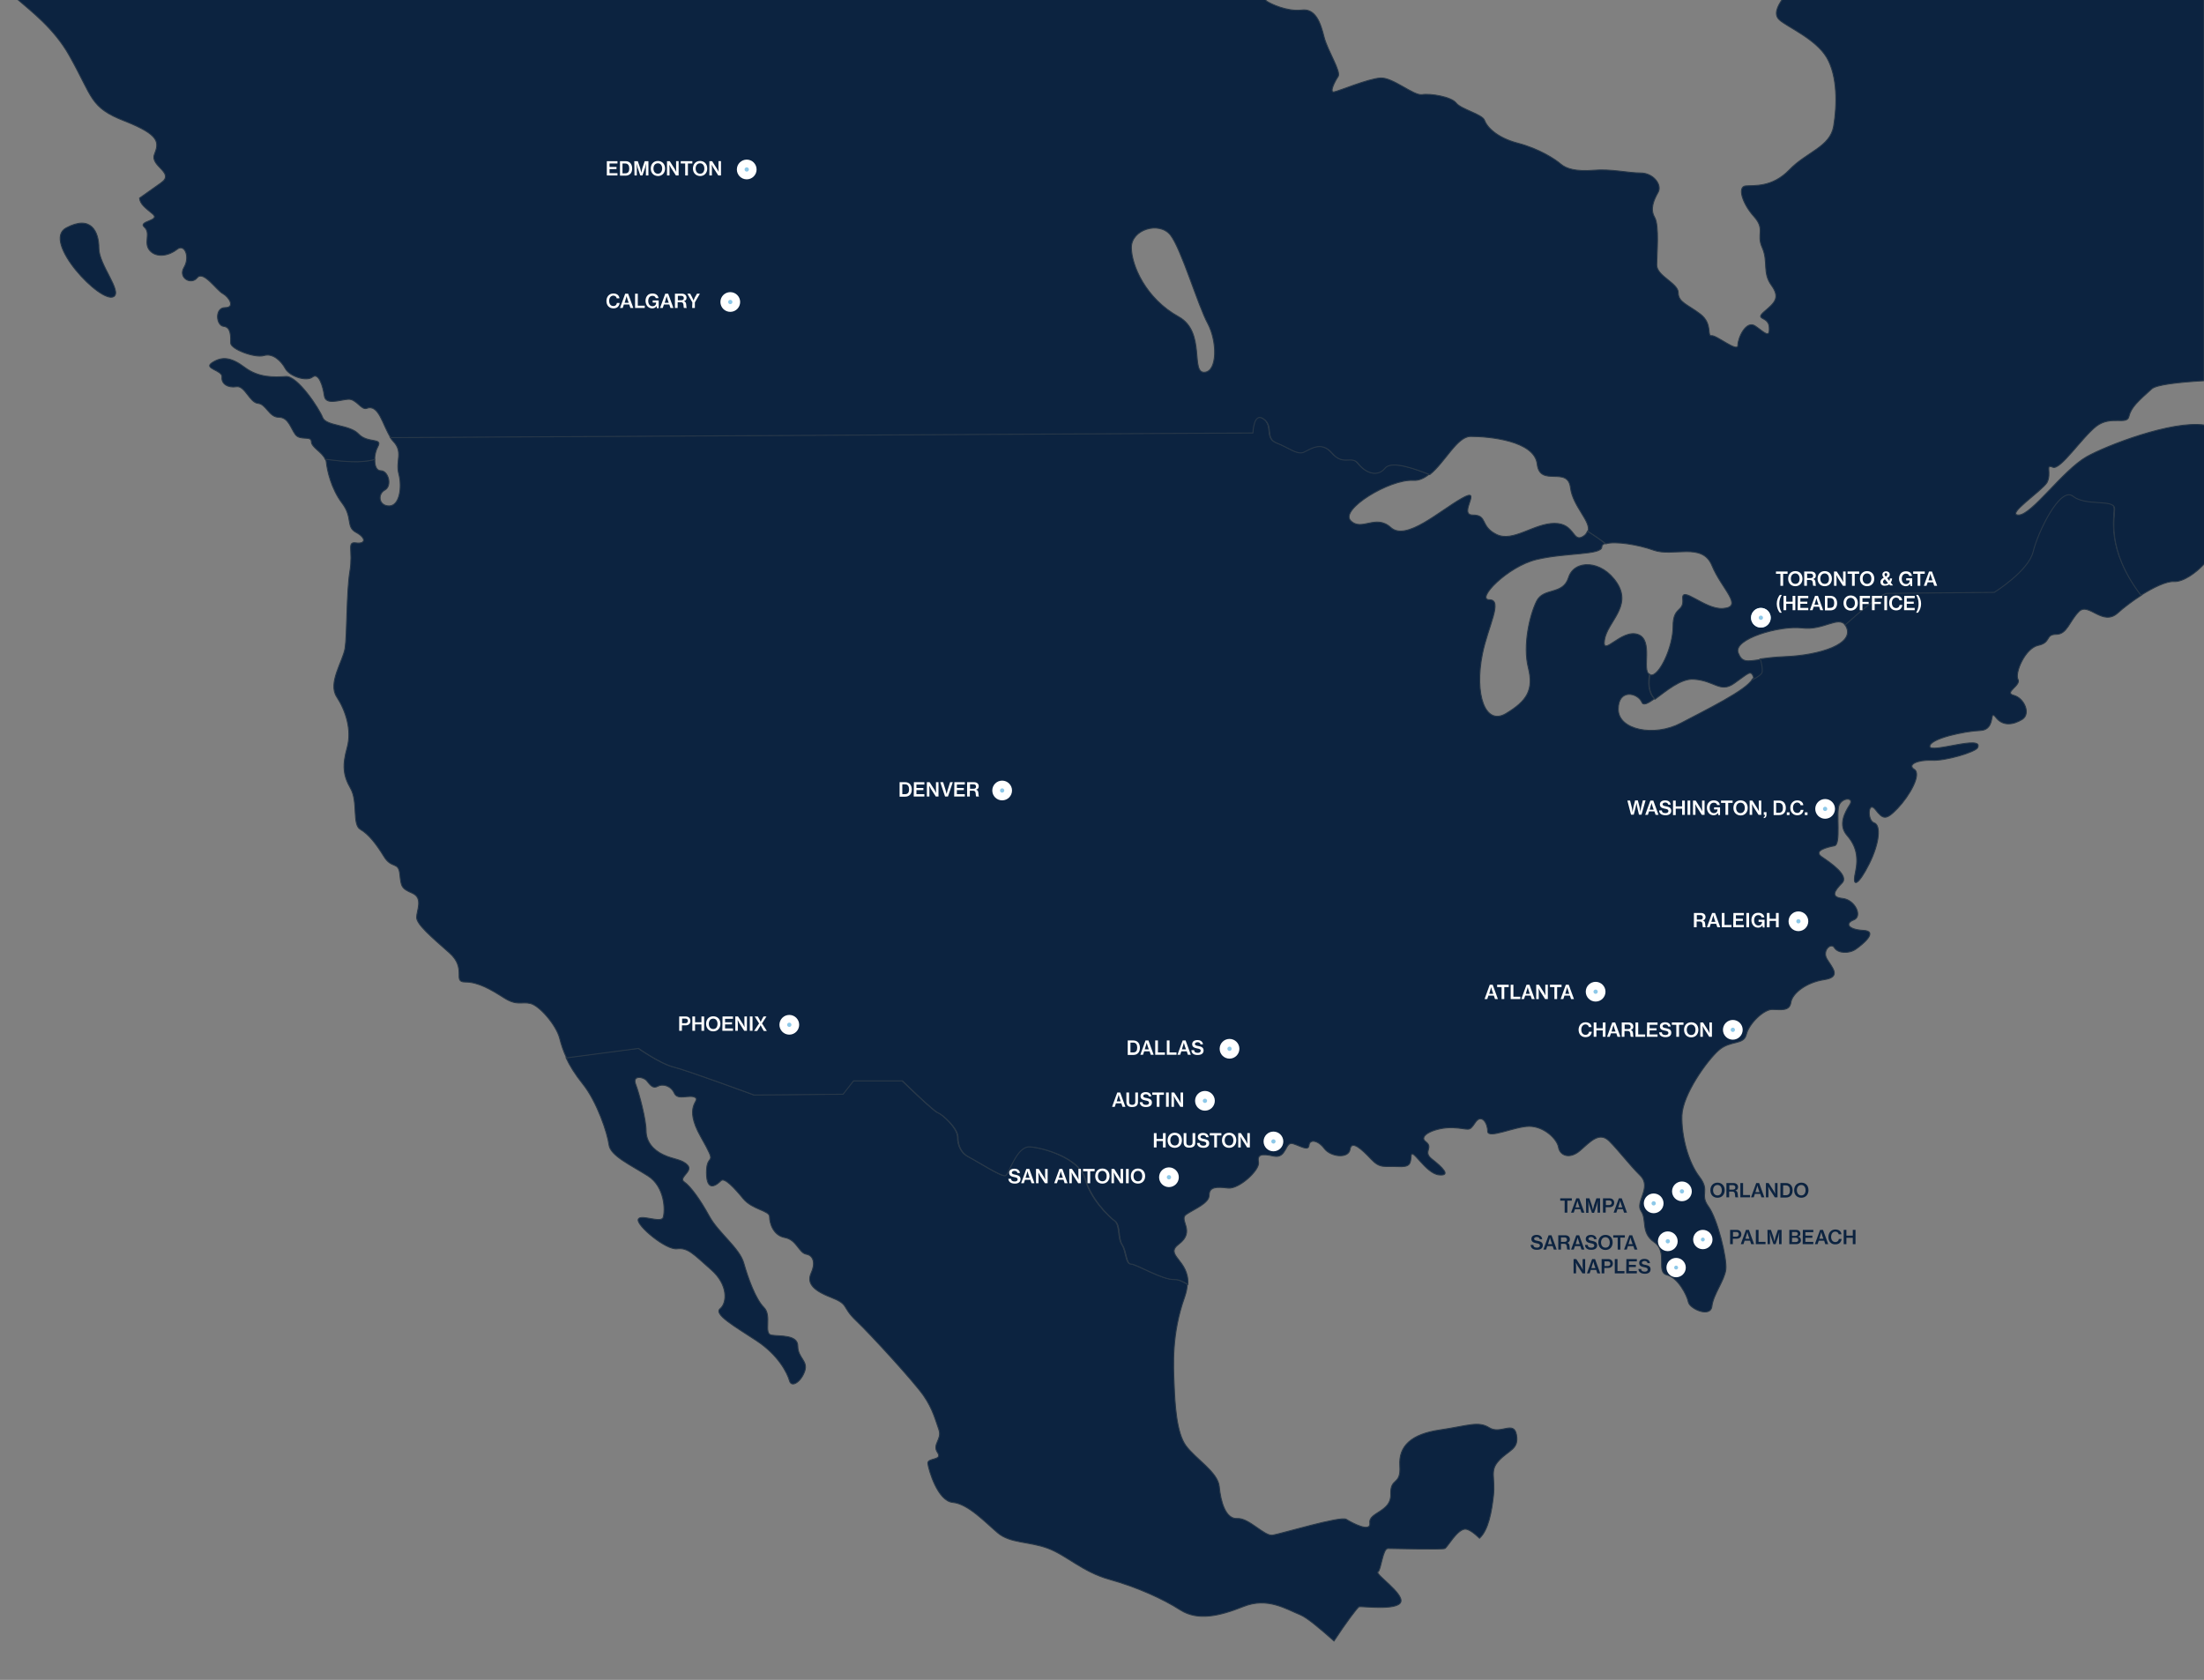 <?xml version="1.0" encoding="utf-8"?>
<!-- Generator: Adobe Illustrator 25.4.1, SVG Export Plug-In . SVG Version: 6.00 Build 0)  -->
<svg version="1.1" id="Layer_1" xmlns="http://www.w3.org/2000/svg" xmlns:xlink="http://www.w3.org/1999/xlink" x="0px" y="0px"
	 viewBox="0 0 1139 868.3" style="enable-background:new 0 0 1139 868.3;" xml:space="preserve">
<rect x="0" y="0" width="1139" height="868.3" fill="#808080" stroke="none"/>
<style type="text/css">
	.st0{fill:#0C2340;stroke:#283849;stroke-width:0.5;stroke-miterlimit:10;}
	.st1{enable-background:new    ;}
	.st2{fill:#FFFFFF;}
	.st3{fill:#8DC8E8;stroke:#FFFFFF;stroke-width:4;stroke-miterlimit:10;}
	.st4{fill:#0C2340;}
	.st5{fill:#8DC8E8;}
</style>
<g id="OBJECTS">
	<path id="Mexico" class="st0" d="M702.4,830.5c1.7-0.3,19.7,2.1,21.5-2.4c1.7-4.5-13.5-14.5-11.8-15.6c1.7-1,2.4-12.1,5.2-12.1
		s28,0.7,29.4,0s6.2-9.7,10.4-10c1.9-0.1,4.9,2.2,7.5,4.7c4.7-4.3,6.3-14,7.2-21.9c1.1-9.7-2.2-12.9,2.9-18.3c5-5.4,10.4-5.7,9-13.3
		c-1.4-7.5-8.2,0-14-3.6c-5.7-3.6-10.8-1.1-25.5,1.1c-14.7,2.1-21.5,8.2-20.8,18.6c0.7,10.4-5,5.7-4.7,14.7
		c0.4,9-11.5,9.3-10.8,14.7s-9.3,0-12.2-1.8s-33.7,7.5-38,8.2s-12.2-9-18.3-8.6s-8.6-9-9.3-16.5s-12.2-14.3-17.2-21.1
		s-5.7-21.9-6.1-31.6c-0.4-9.7-1.4-26.2,5.4-45.2c0.9-2.6,1.3-4.8,1.4-6.7c-2.5-1.5-4.9-2.6-6.7-2.5c-6.1,0.4-19.9-8-22.6-8
		c-2.7,0-2.3-6.5-4.6-10c-2.3-3.4-0.8-10-3.8-12.3c-3.1-2.3-12.3-11.1-15.3-21.8c-3.1-10.7-21.8-16.1-28.7-16.5
		s-10.7,14.2-12.6,14.9c-1.9,0.8-14.9-7.7-18.8-9.6c-3.8-1.9-5.7-5.7-5.7-10.3s-8-11.9-10.3-12.6c-2.3-0.8-18.4-16.5-18.4-16.5
		h-25.3l-5.4,6.9l-46,0.4c0,0-35.2-13-41.7-14.5s-18-9.6-18-9.6l-37.2,4.9c1.9,4.1,4.6,8.5,8.6,13.5c7.5,9.3,12.9,25.8,13.6,31.5
		c0.7,5.7,11.1,10.4,20.1,16.1c9,5.7,9,18.3,7.9,21.5s-12.2-2.1-12.9,1.1c-0.7,3.2,14.3,15.8,20.1,15.1c5.7-0.7,8.6,2.9,17.6,10.8
		c9,7.9,8.2,17.2,4.7,20.1c-3.6,2.9,7.2,9,18.6,16.5c11.5,7.5,16.1,16.9,17.2,20.8c1.1,3.9,6.1,0.4,7.9-5c1.8-5.4-3.6-6.8-3.6-12.9
		c0-6.1-9.3-5-13.6-5.7s0.4-10-3.9-14.3c-4.3-4.3-8.2-15.1-10.4-22.9c-2.2-7.9-13.3-15.8-17.9-24.4c-4.7-8.6-9.7-15.4-12.9-17.6
		c-3.2-2.2,4.7-5.4,1.8-8.6c-2.9-3.2-7.2-2.9-12.5-5.4c-5.4-2.5-9-6.8-9-12.5s-3.6-19.4-5.4-24c-1.8-4.7,3.9-3.9,5.7-1.8
		c1.8,2.2,3.2,4.3,5.7,2.9c2.5-1.4,6.8-0.4,8.6,3.6c1.8,3.9,7.9,0.4,10.8,2.2c2.9,1.8-6.5,3.9,2.9,20.4c9.3,16.5,2.9,7.2,2.9,18.3
		s5.7,6.1,7.5,4.3s6.8,3.6,11.5,9.3s13.6,6.1,13.6,9.3s1.8,9.7,7.9,10.8c6.1,1.1,7.2,7.9,11.1,8.6c3.9,0.7,4.7,5,2.5,9.7
		c-2.1,4.7,0,8.6,10,12.5s5.4,4.7,13.3,12.2c7.9,7.5,30.1,31.9,34.8,38.7s6.1,12.5,7.9,17.6c1.8,5-3.6,7.5-0.7,11.8
		c2.9,4.3-5.4,2.5-5,5.7s5,19.4,12.9,20.1c7.9,0.7,16.9,10.4,23.3,15.8c6.5,5.4,16.1,4.3,25.8,7.9c9.7,3.6,17.9,12.2,31.9,16.1
		c14,3.9,27.6,10,36.6,15.8c9,5.7,20.1,3.2,32.6-1.8s22.2,1.4,29.4,4.3c3.5,1.4,10.5,7.4,17.4,13.5
		C695.5,838.9,701.6,830.7,702.4,830.5z"/>
	<path id="USA" class="st0" d="M1092.5,262.4c-0.5-4.8-14.8-1-21.5-6.2c-6.7-5.3-18.2,18.6-20.6,28.7c-2.4,10-20.1,21-20.1,21
		s-51.1,0.5-55.4,0.5c-3,0-14.7,10.1-21.6,16.3c0.2,0.3,0.4,0.5,0.6,0.9c5.2,9.3-13.6,15.1-31.5,15.8c-5.5,0.2-9.7,0.8-12.9,1.2
		c0.6,2.2,1.1,4.6,0.9,6.4c-0.1,1.1-2.1,2.6-4.8,4c-2.7,5.6-24.7,16.3-37,22.8c-13.6,7.2-32.3,3.6-32.3-7.2c0-10.7,10-8.6,12.2-3.6
		c0.8,1.9,3.2,0.5,6.5-1.8c-3.4-3.3-3.3-8.6-2.6-12.7c-4.1-1.8,2.3-17.8-6-20.6c-8.6-2.9-18.6,12.2-17.2,2.9
		c1.4-9.3,14.3-17.2,6.5-29.4c-7.9-12.2-22.2-12.2-25.1-2.9c-2.9,9.3-12.9,5-16.5,12.2s-7.2,23-4.3,34.4
		c2.9,11.5-0.7,17.2-11.5,23.7s-16.4-9.9-12.2-30.8c2.9-14.3,10.8-28,3.6-28c-7.2,0,9.3-17.2,24.4-20.8c15.1-3.6,33.7-2.2,33.7-6.5
		c0-0.9,0.7-1.5,1.8-1.8c-3.1-2.4-6.5-4.7-9.2-6.4c-0.3,0.9-0.9,1.8-1.9,2.5c-5.9,4.1-4.3-6.5-15.1-6.5c-10.8,0-21.5,10-30.1,5.7
		s-4.3-10-12.2-10c-7.9,0,5.7-15.1-5.7-8.6c-11.5,6.5-28.7,22.2-36.6,15.1c-7.9-7.2-15.1,2.2-20.8-3.6c-5.7-5.7,20.1-21.5,32.3-20.8
		c3,0.2,5.7-1.1,8.3-3.2c-6.4-2.4-19.6-7.5-23.1-3.3c-4.3,5.3-10.5,1.9-13.9-2.4c-3.3-4.3-7.6,1.4-13.4-5.3
		c-5.7-6.7-11.5-1.9-14.8-0.5s-7.6-2.4-13.9-4.8c-6.2-2.4-1.4-8.6-6.7-12.4c-5.3-3.8-5.6,7.2-5.6,7.2L201.6,226
		c0.5,0.8,1,1.5,1.6,2.1c5.4,5.7,1.1,10,2.9,16.9c1.8,6.8,0.4,16.5-5,16.5s-6.1-6.1-2.2-8.2c3.9-2.2,1.8-10-2.1-10
		c-2.3,0-3.2-2.7-3.1-5.9c-7.3,2-15.7,1.1-25.5-0.1c0.2,0.4,0.3,0.8,0.4,1.3c0.4,4.3,2.5,14,8.2,21.5s1.8,12.2,7.2,15.1
		c5.4,2.9,5,6.1,0,5.4s-1.4,3.9-3.2,14.7c-1.8,10.8-1.4,33-2.5,39.8s-9,17.9-4.3,25.1s7.9,17.2,5.4,26.2s-2.2,14.3,1.8,21.2
		c3.9,6.8,0.7,18.6,5,21.1s8.2,7.5,12.2,14c3.9,6.5,7.5,2.5,8.2,9s0.7,7.5,6.5,10c5.7,2.5,2.2,9,2.2,12.5c0,3.6,7.5,10,16.9,18.3
		c9.3,8.2,1.4,15.1,8.2,15.1s13.3,3.9,20.1,8.2c6.8,4.3,9,1.8,13.6,2.9c4.7,1.1,13.3,11.1,15.1,17.9c0.8,3.2,1.9,6.6,3.6,10.2
		l37.2-4.9c0,0,11.5,8,18,9.6c6.5,1.5,41.7,14.5,41.7,14.5l46-0.4l5.4-6.9h25.3c0,0,16.1,15.7,18.4,16.5c2.3,0.8,10.3,8,10.3,12.6
		s1.9,8.4,5.7,10.3c3.8,1.9,16.9,10.3,18.8,9.6c1.9-0.8,5.7-15.3,12.6-14.9c6.9,0.4,25.7,5.7,28.7,16.5
		c3.1,10.7,12.2,19.5,15.3,21.8s1.5,8.8,3.8,12.3s1.9,10,4.6,10c2.7,0,16.5,8.4,22.6,8c1.8-0.1,4.2,1,6.7,2.5
		c0.7-12.8-12.4-15-4.7-20.8c9-6.8-0.4-12.6,3.9-15.4c4.3-2.9,11.8-5.7,11.8-10s3.9-4.3,9.7-3.6c5.7,0.7,16.5-9.3,15.8-13.3
		c-0.7-3.9,1.1-4.7,7.9-3.2c6.8,1.4,5.7-7.9,10-6.4c4.3,1.4,7.9,3.9,8.2,0.7c0.4-3.2,4.7-2.5,7.9,1.8s12.5,5.4,13.3,0.4
		c0.7-5,6.1,0,10.8,5s6.8,3.6,13.6,3.9c6.8,0.4,6.8-1.4,7.2-5.7s7.5,9.3,14.3,10s1.4-4.3-3.6-8.2s1.1-5.7-3.2-9
		c-4.3-3.2,5.4-7.5,14-7.2c8.6,0.4,8.2,2.5,11.5-2.5c3.2-5,6.5,0,6.5,4.3s14-2.5,21.5-2.5s14.3,6.4,15.1,10.8
		c0.7,4.3,5.7,6.4,11.1,1.8c5.4-4.7,10-10,15.1-5c5,5,10,11.8,16.1,17.9c6.1,6.1-2.9,13.6,0.4,18.3c3.2,4.7-0.4,11.1,6.8,16.1
		c7.2,5,0.7,15.4,6.5,16.9c5.7,1.4,10.4,10.4,11.1,14s11.5,8.3,12.2,2.2s6.5-13.3,7.2-19s-4.3-26.2-9-32.6
		c-4.7-6.4,1.1-7.9-4.7-15.4c-5.7-7.5-9.3-20.8-9-31.6c0.4-10.8,12.9-28.3,19-33.7s12.9-2.5,14.3-8.2s9-12.9,13.3-12.9
		s9,1.1,9.7-3.6c0.7-4.7,7.9-10.4,17.2-11.8c9.3-1.4,3.9-6.5,1.4-10.8s2.2-8.6,3.9-5.7c1.8,2.9,7.5,3.2,11.1,0.7s11.8-9.3,3.9-9.7
		c-7.9-0.4-9.7-3.6-5-5.4s0.7-10.4-5.7-11.1c-6.5-0.7-4.3-3.9-0.4-7.9c3.9-3.9-5.7-10.4-10.4-13.6c-4.7-3.2,2.9-5,6.5-5.7
		s0.7-17.2,2.5-21.2c1.8-3.9,7.9-3.9,5.4,0s-6.1,10.4-1.4,15.8s6.1,11.1,4.3,19.4c-1.8,8.2,1.8,6.1,7.2-4.7
		c5.4-10.8,6.1-20.1,2.5-21.2s-3.2-11.8,0.7-6.8c3.9,5,5.4,5.7,11.5-0.7c6.1-6.4,12.5-17.6,8.6-20.1s1.8-5,9-4.7
		c7.2,0.4,22.6-4.3,23.7-6.5c3.5-7-24.7,3.2-24.7-0.7c0-4,17.9-7.9,26.2-8.2c8.2-0.4,4.3-11.5,7.9-6.8s9,3.9,13.6,1.1
		c4.7-2.9,1.1-11.1-4.3-12.5s3.9-5,2.2-8.2c-1.8-3.2,3.6-16.1,10.4-17.6c6.8-1.4,3.6-5.7,9.3-5.7s6.8-6.8,11.8-11.8
		s12.2,7.9,20.1,0.7c3.2-2.9,7.6-6.2,12.1-9.1C1087.8,283.1,1093,266.8,1092.5,262.4z"/>
	<path id="Islands" class="st0" d="M34.2,117.8c-12.9,6.9,18.1,39.6,24.6,35.5c4.4-2.8-7.7-16.5-7.7-25S47.1,110.9,34.2,117.8z
		 M185.3,224.3c-4.7-5-16.9-3.9-18.6-8.6c-1.8-4.6-12.9-21.5-19-21.1s-14,0.7-21.2-4.7s-11.8-5.7-16.8-2.5s5.4,3.9,5,7.5
		s3.2,5.7,7.5,5s6.8,8.2,11.1,8.6c4.3,0.4,5.7,7.2,10.8,7.2c5,0,6.1,5.7,8.6,9c2.5,3.2,8.2,0.4,8.2,3.6c0,2.9,5.7,5.5,7.2,9.1
		c9.8,1.2,18.2,2.1,25.5,0.1c0.1-2.3,0.6-4.7,1.7-6.7C197.9,226.1,190,229.3,185.3,224.3z"/>
	<path id="Canada" class="st0" d="M1060.8,241.5c3.9,1.8,15.1-15.4,22.6-21.2c7.5-5.7,15.8-0.4,16.8-5c1.1-4.7,4.7-7.9,11.8-14.3
		c2.4-2.1,13.2-3.4,27-4.2V-0.8H921.4c-3.1,4.3-4.8,8.4-1.8,11.1c3.9,3.6,18.6,9.7,24.4,19.4c5.7,9.7,5.4,24.7,3.6,35.5
		s-14,13.3-22.9,22.6c-9,9.3-18.3,7.9-22.6,8.3c-4.3,0.4-1.8,9,4.3,15.8c6.1,6.8,1.1,9,4.3,16.1c3.2,7.2,0,12.9,4.7,19.4
		s1.8,9-3.6,13.6c-5.4,4.7,2.2,2.2,2.5,8.2c0.4,6.1-2.5,2.5-7.2-0.7s-9,6.1-9,10s-11.1-5.4-13.6-5s0.7-6.1-5.7-11.1
		c-6.5-5-11.5-6.1-11.5-11.1s-11.1-8.6-11.1-14.3s1.4-20.4-1.1-24.7c-2.5-4.3-0.4-9,1.8-12.9c2.2-3.9-2.5-10-9-10
		s-15.4-2.2-24.4-1.4c-9,0.7-14-0.7-16.9-3.2s-11.1-7.9-22.2-10.8s-16.1-8.6-17.2-11.8s-12.2-5.7-14.7-9c-2.5-3.2-13.3-5-17.6-4.3
		c-4.3,0.7-15.1-9-21.5-8.6c-6.5,0.4-21.5,6.8-24,7.2s0.4-5.4,2.1-7.9c1.8-2.5-5.4-13.3-7.2-20.4c-1.8-7.2-4.3-15.1-11.8-14
		C665,6,656.7,2,654.6,0.6c-0.3-0.2-0.5-0.7-0.7-1.4H8.5C16.2,5.9,28,14.8,35.8,28.7c12.4,22,10.5,26.8,28.7,33.9
		c18.2,7.2,17.7,11,15.3,17.2c-2.4,6.2,11,9.5,3.3,14.8c-2.9,2-7.1,5-11,7.8c0.3,3.2,3.2,5.2,6.8,8.2c4.3,3.6-7.9,3.6-4.3,6.8
		c3.6,3.2-0.7,8.2,2.9,12.2c3.6,3.9,10,2.5,14-0.7c3.9-3.2,6.8,3.9,3.6,9.3c-3.2,5.4,3.6,9.3,6.8,5.4c3.2-4,10,6.5,13.3,8.2
		c3.2,1.8,6.5,7.2,1.1,7.2s-4.7,9.3-0.7,9.7c3.9,0.4,3.6,5.4,3.6,8.6c0,3.2,12.5,7.9,17.2,6.5s9,2.9,11.1,6.8
		c2.2,3.9,10.8,6.8,14,4.3s5.4,4.7,6.1,9.7s7.9,2.1,12.2,1.8c4.3-0.4,6.8,5.7,9.7,4.7c6.3-2.4,8.2,8.7,12.4,15.1l445.6-2.4
		c0,0,0.3-11.1,5.6-7.2c5.3,3.8,0.5,10,6.7,12.4s10.5,6.2,13.9,4.8c3.3-1.4,9.1-6.2,14.8,0.5s10,0.9,13.4,5.3
		c3.3,4.3,9.6,7.6,13.9,2.4c3.5-4.3,16.7,0.9,23.1,3.3c7.9-6.3,14.1-19.7,21.1-19.7c9.3,0,33,2.1,34.4,14.3s15.8,0.7,17.2,12.2
		c1.2,9.7,10.7,17.4,9.1,22.6c2.7,1.7,6.1,4,9.2,6.4c4.6-1.5,16.7,0.4,24.7,3.3c10,3.6,25.1-4.3,30.1,7.9c5,12.2,16.7,21.4,5.7,22.2
		c-9.3,0.7-21.5-12.2-20.8-5s-5,3.6-5,14.3c0,10.8-7.2,25.8-11.5,25.1c-0.2,0-0.3-0.1-0.4-0.2c-0.7,4.1-0.8,9.4,2.6,12.7
		c5.5-4,13.3-10.8,20-10.3c10.8,0.7,13.6,7.2,20.8,2.2c7.2-5,8.6-7.2,10-3.6c0.2,0.5,0,1-0.2,1.6c2.7-1.5,4.7-2.9,4.8-4
		c0.2-1.8-0.3-4.2-0.9-6.4c-7.2,1-9.5,1.6-11.5-3.4c-2.9-7.2,21.5-14.3,33-12.9c10.9,1.4,18.5-6.3,22.3-1.6
		c6.9-6.2,18.7-16.3,21.6-16.3c4.3,0,55.4-0.5,55.4-0.5s17.7-11,20.1-21s13.9-34,20.6-28.7s21,1.4,21.5,6.2
		c0.4,4.4-4.8,20.7,13.6,45c6.5-4.1,13.2-7.3,17-7.1c4.9,0.3,11.6-4.6,15.9-9.3v-71.6c-17-2.5-50.9,10.7-61,16.4
		c-12.5,7.2-28.3,30.1-35.1,30.1c-6.8,0,11.8-12.2,14.7-16.8C1060.4,244.4,1056.8,239.7,1060.8,241.5z M622.7,192.4
		c-7.8,0.9,0.7-20.8-13.6-28.7c-16.9-9.3-24.4-26.5-24.4-35.8s14.3-13.6,20.1-6.5c5.7,7.2,14.3,36.6,19.4,45.9
		C629.1,176.6,629.1,191.7,622.7,192.4z"/>
</g>
<g id="Atlanta">
	<g class="st1">
		<path class="st2" d="M769.9,509h1.5l2.7,7.4h-1.5l-0.6-1.8h-2.8l-0.6,1.8h-1.4L769.9,509z M769.6,513.7h2.1l-0.6-1.7
			c-0.3-0.9-0.5-1.8-0.5-1.8l0,0c0,0-0.2,1.1-0.5,1.8L769.6,513.7z"/>
		<path class="st2" d="M773.7,509h6v1.2h-2.3v6.2H776v-6.2h-2.3L773.7,509L773.7,509z"/>
		<path class="st2" d="M780.7,509h1.4v6.2h3.6v1.2h-5V509z"/>
		<path class="st2" d="M788.9,509h1.5l2.7,7.4h-1.5l-0.6-1.8h-2.8l-0.6,1.8h-1.4L788.9,509z M788.5,513.7h2.1L790,512
			c-0.3-0.9-0.5-1.8-0.5-1.8l0,0c0,0-0.2,1.1-0.5,1.8L788.5,513.7z"/>
		<path class="st2" d="M793.9,509h1.4l2.5,3.9c0.4,0.6,0.9,1.7,0.9,1.7l0,0c0,0-0.1-1.2-0.1-1.9V509h1.3v7.4h-1.4l-2.5-3.9
			c-0.4-0.7-0.9-1.7-0.9-1.7l0,0c0,0,0.1,1.2,0.1,1.9v3.7h-1.3V509z"/>
		<path class="st2" d="M801,509h6v1.2h-2.3v6.2h-1.4v-6.2H801L801,509L801,509z"/>
		<path class="st2" d="M809.2,509h1.5l2.7,7.4h-1.5l-0.6-1.8h-2.8l-0.6,1.8h-1.4L809.2,509z M808.9,513.7h2.1l-0.6-1.7
			c-0.3-0.9-0.5-1.8-0.5-1.8l0,0c0,0-0.2,1.1-0.5,1.8L808.9,513.7z"/>
	</g>
	<circle id="Marker_00000021824806422987939880000016066885399971687839_" class="st3" cx="824.6" cy="512.6" r="3.1"/>
</g>
<g id="Houston">
	<g class="st1">
		<path class="st2" d="M596.3,585.7h1.4v3h3.3v-3h1.4v7.4H601v-3.3h-3.3v3.3h-1.4V585.7z"/>
		<path class="st2" d="M603.4,589.4c0-2.2,1.4-3.9,3.7-3.9c2.2,0,3.7,1.6,3.7,3.9c0,2.2-1.4,3.9-3.7,3.9
			C604.8,593.3,603.4,591.7,603.4,589.4z M609.3,589.4c0-1.5-0.8-2.7-2.2-2.7c-1.5,0-2.3,1.2-2.3,2.7s0.8,2.7,2.3,2.7
			C608.6,592.1,609.3,591,609.3,589.4z"/>
		<path class="st2" d="M611.7,590.6v-4.9h1.4v4.9c0,1,0.5,1.5,1.6,1.5c1,0,1.6-0.5,1.6-1.5v-4.9h1.4v4.9c0,1.8-1.1,2.6-3,2.6
			C612.9,593.3,611.7,592.4,611.7,590.6z"/>
		<path class="st2" d="M618.6,590.8h1.4c0.1,1,0.7,1.4,1.9,1.4c0.8,0,1.5-0.3,1.5-1.1s-0.7-1-1.9-1.2c-1.4-0.3-2.5-0.7-2.5-2.2
			c0-1.4,1.2-2.1,2.7-2.1c1.7,0,2.7,0.8,2.9,2.2h-1.3c-0.1-0.7-0.7-1.1-1.5-1.1s-1.4,0.4-1.4,0.9c0,0.7,0.7,0.9,1.9,1.1
			c1.4,0.3,2.6,0.7,2.6,2.3c0,1.5-1.2,2.3-2.9,2.3C619.8,593.3,618.7,592.3,618.6,590.8z"/>
		<path class="st2" d="M625.2,585.7h6v1.2h-2.3v6.2h-1.4v-6.2h-2.3V585.7z"/>
		<path class="st2" d="M631.5,589.4c0-2.2,1.4-3.9,3.7-3.9c2.2,0,3.7,1.6,3.7,3.9c0,2.2-1.4,3.9-3.7,3.9
			C632.9,593.3,631.5,591.7,631.5,589.4z M637.4,589.4c0-1.5-0.8-2.7-2.2-2.7c-1.5,0-2.3,1.2-2.3,2.7s0.8,2.7,2.3,2.7
			C636.7,592.1,637.4,591,637.4,589.4z"/>
		<path class="st2" d="M639.9,585.7h1.4l2.5,3.9c0.4,0.7,0.9,1.7,0.9,1.7l0,0c0,0-0.1-1.2-0.1-1.9v-3.7h1.3v7.4h-1.4l-2.5-3.9
			c-0.4-0.7-0.9-1.7-0.9-1.7l0,0c0,0,0.1,1.2,0.1,1.9v3.7h-1.3V585.7z"/>
	</g>
	<circle id="Marker_00000083788506225666062310000014520101807903085211_" class="st3" cx="658.1" cy="590" r="3.1"/>
</g>
<g id="Austin">
	<g class="st1">
		<path class="st2" d="M577.4,564.7h1.5l2.7,7.4h-1.5l-0.6-1.8h-2.8l-0.6,1.8h-1.4L577.4,564.7z M577.1,569.3h2.1l-0.6-1.7
			c-0.3-0.9-0.5-1.8-0.5-1.8l0,0c0,0-0.2,1.1-0.5,1.8L577.1,569.3z"/>
		<path class="st2" d="M582.1,569.6v-4.9h1.4v4.9c0,1,0.5,1.5,1.6,1.5c1,0,1.6-0.5,1.6-1.5v-4.9h1.4v4.9c0,1.8-1.1,2.6-3,2.6
			C583.3,572.3,582.1,571.4,582.1,569.6z"/>
		<path class="st2" d="M589,569.7h1.4c0.1,1,0.7,1.4,1.9,1.4c0.8,0,1.5-0.3,1.5-1.1s-0.7-1-1.9-1.2c-1.4-0.3-2.5-0.7-2.5-2.2
			c0-1.4,1.2-2.1,2.7-2.1c1.7,0,2.7,0.8,2.9,2.2h-1.3c-0.1-0.7-0.7-1.1-1.5-1.1s-1.4,0.4-1.4,0.9c0,0.7,0.7,0.9,1.9,1.1
			c1.4,0.3,2.6,0.7,2.6,2.3c0,1.5-1.2,2.3-2.9,2.3C590.2,572.3,589.1,571.3,589,569.7z"/>
		<path class="st2" d="M595.5,564.7h6v1.2h-2.3v6.2h-1.4v-6.2h-2.3V564.7z"/>
		<path class="st2" d="M602.6,564.7h1.4v7.4h-1.4V564.7z"/>
		<path class="st2" d="M605.4,564.7h1.4l2.5,3.9c0.4,0.6,0.9,1.7,0.9,1.7l0,0c0,0-0.1-1.2-0.1-1.9v-3.7h1.3v7.4H610l-2.5-3.9
			c-0.4-0.7-0.9-1.7-0.9-1.7l0,0c0,0,0.1,1.2,0.1,1.9v3.7h-1.3L605.4,564.7L605.4,564.7z"/>
	</g>
	<circle id="Marker_00000171707565187329623710000017850348805563978382_" class="st3" cx="622.7" cy="569" r="3.1"/>
</g>
<g id="Dallas">
	<g class="st1">
		<path class="st2" d="M582.8,537.8h2.9c2.1,0,3.4,1.5,3.4,3.8c0,2.2-1.2,3.7-3.5,3.7h-2.8L582.8,537.8L582.8,537.8z M585.6,544
			c1.5,0,2.1-0.9,2.1-2.5c0-1.5-0.6-2.6-2.1-2.6h-1.4v5.1H585.6z"/>
		<path class="st2" d="M592,537.8h1.5l2.7,7.4h-1.5l-0.6-1.8h-2.8l-0.6,1.8h-1.4L592,537.8z M591.6,542.4h2.1l-0.6-1.7
			c-0.3-0.9-0.5-1.8-0.5-1.8l0,0c0,0-0.2,1.1-0.5,1.8L591.6,542.4z"/>
		<path class="st2" d="M597,537.8h1.4v6.2h3.6v1.2h-5V537.8z"/>
		<path class="st2" d="M603,537.8h1.4v6.2h3.6v1.2h-5V537.8z"/>
		<path class="st2" d="M611.2,537.8h1.5l2.7,7.4h-1.5l-0.6-1.8h-2.8l-0.6,1.8h-1.4L611.2,537.8z M610.8,542.4h2.1l-0.6-1.7
			c-0.3-0.9-0.5-1.8-0.5-1.8l0,0c0,0-0.2,1.1-0.5,1.8L610.8,542.4z"/>
		<path class="st2" d="M615.7,542.8h1.4c0.1,1,0.7,1.4,1.9,1.4c0.8,0,1.5-0.3,1.5-1.1s-0.7-1-1.9-1.2c-1.4-0.3-2.5-0.7-2.5-2.2
			c0-1.4,1.2-2.1,2.7-2.1c1.7,0,2.7,0.8,2.9,2.2h-1.3c-0.1-0.7-0.7-1.1-1.5-1.1s-1.4,0.4-1.4,0.9c0,0.7,0.7,0.9,1.9,1.1
			c1.4,0.3,2.6,0.7,2.6,2.3c0,1.5-1.2,2.3-2.9,2.3C616.9,545.4,615.7,544.4,615.7,542.8z"/>
	</g>
	<circle id="Marker_00000114052980778209043740000017945708908985024698_" class="st3" cx="635.4" cy="542.1" r="3.1"/>
</g>
<g id="Phoenix">
	<g class="st1">
		<path class="st2" d="M351.1,525.4h3.2c0.8,0,1.5,0.2,1.9,0.7c0.4,0.4,0.6,1,0.6,1.6c0,1.4-0.9,2.3-2.5,2.3h-1.9v2.8H351v-7.4
			H351.1z M352.5,528.9h1.7c0.8,0,1.3-0.5,1.3-1.2c0-0.8-0.5-1.2-1.3-1.2h-1.7V528.9z"/>
		<path class="st2" d="M357.8,525.4h1.4v3h3.3v-3h1.4v7.4h-1.4v-3.3h-3.3v3.3h-1.4V525.4z"/>
		<path class="st2" d="M364.9,529.2c0-2.2,1.4-3.9,3.7-3.9s3.7,1.6,3.7,3.9c0,2.2-1.4,3.9-3.7,3.9S364.9,531.4,364.9,529.2z
			 M370.8,529.2c0-1.5-0.8-2.7-2.2-2.7c-1.5,0-2.3,1.2-2.3,2.7s0.8,2.7,2.3,2.7S370.8,530.7,370.8,529.2z"/>
		<path class="st2" d="M373.4,525.4h5.4v1.2h-4.1v1.8h3.6v1.1h-3.6v2.1h4.1v1.2h-5.5L373.4,525.4L373.4,525.4z"/>
		<path class="st2" d="M380,525.4h1.4l2.5,3.9c0.4,0.6,0.9,1.7,0.9,1.7l0,0c0,0-0.1-1.2-0.1-1.9v-3.7h1.3v7.4h-1.4l-2.5-3.9
			c-0.4-0.7-0.9-1.7-0.9-1.7l0,0c0,0,0.1,1.2,0.1,1.9v3.7H380V525.4z"/>
		<path class="st2" d="M387.5,525.4h1.4v7.4h-1.4V525.4z"/>
		<path class="st2" d="M392.3,529l-2.3-3.6h1.6l0.8,1.4c0.3,0.5,0.7,1.4,0.7,1.4l0,0c0,0,0.4-0.8,0.7-1.4l0.8-1.4h1.5l-2.3,3.6
			l2.5,3.9h-1.6l-0.9-1.6c-0.3-0.5-0.7-1.4-0.7-1.4l0,0c0,0-0.4,0.8-0.8,1.4l-1,1.6h-1.6L392.3,529z"/>
	</g>
	<circle id="Marker_00000050627944018570471310000016812114130410160278_" class="st3" cx="407.9" cy="529.7" r="3.1"/>
</g>
<g id="Denver">
	<g class="st1">
		<path class="st2" d="M464.9,404.3h2.9c2.1,0,3.4,1.5,3.4,3.8c0,2.2-1.2,3.7-3.5,3.7h-2.8L464.9,404.3L464.9,404.3z M467.7,410.5
			c1.5,0,2.1-0.9,2.1-2.5c0-1.5-0.6-2.6-2.1-2.6h-1.4v5.1H467.7z"/>
		<path class="st2" d="M472.3,404.3h5.4v1.2h-4.1v1.8h3.6v1.1h-3.6v2.1h4.1v1.2h-5.5L472.3,404.3L472.3,404.3z"/>
		<path class="st2" d="M479,404.3h1.4l2.5,3.9c0.4,0.6,0.9,1.7,0.9,1.7l0,0c0,0-0.1-1.2-0.1-1.9v-3.7h1.3v7.4h-1.4l-2.5-3.9
			c-0.4-0.7-0.9-1.7-0.9-1.7l0,0c0,0,0.1,1.2,0.1,1.9v3.7H479V404.3z"/>
		<path class="st2" d="M485.9,404.3h1.5l1.3,4.2c0.2,0.7,0.5,1.9,0.5,1.9l0,0c0,0,0.3-1.2,0.5-1.9l1.3-4.2h1.4l-2.5,7.4h-1.5
			L485.9,404.3z"/>
		<path class="st2" d="M493.2,404.3h5.4v1.2h-4.1v1.8h3.6v1.1h-3.6v2.1h4.1v1.2h-5.5L493.2,404.3L493.2,404.3z"/>
		<path class="st2" d="M499.9,404.3h3.5c1.4,0,2.4,0.8,2.4,2.1c0,0.9-0.4,1.5-1.4,1.8l0,0c0.8,0.2,1.1,0.7,1.2,1.6
			c0.1,1.1,0.1,1.7,0.3,1.8v0.1h-1.4c-0.2-0.1-0.2-0.7-0.3-1.7c-0.1-0.9-0.5-1.3-1.4-1.3h-1.6v3h-1.4v-7.4H499.9z M501.3,407.7h1.8
			c0.9,0,1.3-0.4,1.3-1.1s-0.4-1.2-1.3-1.2h-1.8V407.7z"/>
	</g>
	<circle id="Marker_00000017476269659585837880000017759219232519406268_" class="st3" cx="517.9" cy="408.6" r="3.1"/>
</g>
<g id="San_Antonio">
	<g class="st1">
		<path class="st2" d="M521.1,609.3h1.4c0.1,1,0.7,1.4,1.9,1.4c0.8,0,1.5-0.3,1.5-1.1s-0.7-1-1.9-1.2c-1.4-0.3-2.5-0.7-2.5-2.2
			c0-1.4,1.2-2.1,2.7-2.1c1.7,0,2.7,0.8,2.9,2.2h-1.3c-0.1-0.7-0.7-1.1-1.5-1.1s-1.4,0.4-1.4,0.9c0,0.7,0.7,0.9,1.9,1.1
			c1.4,0.3,2.6,0.7,2.6,2.3c0,1.5-1.2,2.3-2.9,2.3C522.3,611.8,521.2,610.8,521.1,609.3z"/>
		<path class="st2" d="M530.4,604.2h1.5l2.7,7.4h-1.5l-0.6-1.8h-2.8l-0.6,1.8h-1.4L530.4,604.2z M530,608.8h2.1l-0.6-1.7
			c-0.3-0.9-0.5-1.8-0.5-1.8l0,0c0,0-0.2,1.1-0.5,1.8L530,608.8z"/>
		<path class="st2" d="M535.4,604.2h1.4l2.5,3.9c0.4,0.6,0.9,1.7,0.9,1.7l0,0c0,0-0.1-1.2-0.1-1.9v-3.7h1.3v7.4H540l-2.5-3.9
			c-0.4-0.7-0.9-1.7-0.9-1.7l0,0c0,0,0.1,1.2,0.1,1.9v3.7h-1.3V604.2z"/>
		<path class="st2" d="M547.5,604.2h1.5l2.7,7.4h-1.5l-0.6-1.8h-2.8l-0.6,1.8h-1.4L547.5,604.2z M547.2,608.8h2.1l-0.6-1.7
			c-0.3-0.9-0.5-1.8-0.5-1.8l0,0c0,0-0.2,1.1-0.5,1.8L547.2,608.8z"/>
		<path class="st2" d="M552.6,604.2h1.4l2.5,3.9c0.4,0.6,0.9,1.7,0.9,1.7l0,0c0,0-0.1-1.2-0.1-1.9v-3.7h1.3v7.4h-1.4l-2.5-3.9
			c-0.4-0.7-0.9-1.7-0.9-1.7l0,0c0,0,0.1,1.2,0.1,1.9v3.7h-1.3V604.2z"/>
		<path class="st2" d="M559.7,604.2h6v1.2h-2.3v6.2H562v-6.2h-2.3V604.2z"/>
		<path class="st2" d="M566,607.9c0-2.2,1.4-3.9,3.7-3.9c2.2,0,3.7,1.6,3.7,3.9c0,2.2-1.4,3.9-3.7,3.9
			C567.4,611.8,566,610.2,566,607.9z M571.9,607.9c0-1.5-0.8-2.7-2.2-2.7c-1.5,0-2.3,1.2-2.3,2.7s0.8,2.7,2.3,2.7
			C571.2,610.6,571.9,609.5,571.9,607.9z"/>
		<path class="st2" d="M574.4,604.2h1.4l2.5,3.9c0.4,0.6,0.9,1.7,0.9,1.7l0,0c0,0-0.1-1.2-0.1-1.9v-3.7h1.3v7.4H579l-2.5-3.9
			c-0.4-0.7-0.9-1.7-0.9-1.7l0,0c0,0,0.1,1.2,0.1,1.9v3.7h-1.3V604.2z"/>
		<path class="st2" d="M581.9,604.2h1.4v7.4h-1.4V604.2z"/>
		<path class="st2" d="M584.4,607.9c0-2.2,1.4-3.9,3.7-3.9c2.2,0,3.7,1.6,3.7,3.9c0,2.2-1.4,3.9-3.7,3.9
			C585.8,611.8,584.4,610.2,584.4,607.9z M590.3,607.9c0-1.5-0.8-2.7-2.2-2.7c-1.5,0-2.3,1.2-2.3,2.7s0.8,2.7,2.3,2.7
			C589.5,610.6,590.3,609.5,590.3,607.9z"/>
	</g>
	<circle id="Marker_00000124155845557274007580000001495796222406147238_" class="st3" cx="604.1" cy="608.5" r="3.1"/>
</g>
<g id="Orlando">
	<g class="st1">
		<path class="st4" d="M883.9,615.2c0-2.2,1.4-3.9,3.7-3.9c2.2,0,3.7,1.6,3.7,3.9c0,2.2-1.4,3.9-3.7,3.9
			C885.3,619.1,883.9,617.5,883.9,615.2z M889.8,615.2c0-1.5-0.8-2.7-2.2-2.7c-1.5,0-2.3,1.2-2.3,2.7s0.8,2.7,2.3,2.7
			C889,617.9,889.8,616.8,889.8,615.2z"/>
		<path class="st4" d="M892.3,611.5h3.5c1.4,0,2.4,0.8,2.4,2.1c0,0.9-0.4,1.5-1.4,1.8l0,0c0.8,0.2,1.1,0.7,1.2,1.6
			c0.1,1.1,0.1,1.7,0.3,1.8v0.1h-1.4c-0.2-0.1-0.2-0.7-0.3-1.7c-0.1-0.9-0.5-1.3-1.4-1.3h-1.6v3h-1.4v-7.4H892.3z M893.7,614.9h1.8
			c0.9,0,1.3-0.4,1.3-1.1c0-0.7-0.4-1.2-1.3-1.2h-1.8V614.9z"/>
		<path class="st4" d="M899.4,611.5h1.4v6.2h3.6v1.2h-5V611.5z"/>
		<path class="st4" d="M907.6,611.5h1.5l2.7,7.4h-1.5l-0.6-1.8h-2.8l-0.6,1.8h-1.4L907.6,611.5z M907.2,616.2h2.1l-0.6-1.7
			c-0.3-0.9-0.5-1.8-0.5-1.8l0,0c0,0-0.2,1.1-0.5,1.8L907.2,616.2z"/>
		<path class="st4" d="M912.6,611.5h1.4l2.5,3.9c0.4,0.6,0.9,1.7,0.9,1.7l0,0c0,0-0.1-1.2-0.1-1.9v-3.7h1.3v7.4h-1.4l-2.5-3.9
			c-0.4-0.7-0.9-1.7-0.9-1.7l0,0c0,0,0.1,1.2,0.1,1.9v3.7h-1.3V611.5z"/>
		<path class="st4" d="M920.1,611.5h2.9c2.1,0,3.4,1.5,3.4,3.8c0,2.2-1.2,3.7-3.5,3.7h-2.8V611.5z M922.9,617.8
			c1.5,0,2.1-0.9,2.1-2.5c0-1.5-0.6-2.6-2.1-2.6h-1.4v5.1H922.9z"/>
		<path class="st4" d="M927.2,615.2c0-2.2,1.4-3.9,3.7-3.9s3.7,1.6,3.7,3.9c0,2.2-1.4,3.9-3.7,3.9S927.2,617.5,927.2,615.2z
			 M933.1,615.2c0-1.5-0.8-2.7-2.2-2.7c-1.5,0-2.3,1.2-2.3,2.7s0.8,2.7,2.3,2.7C932.3,617.9,933.1,616.8,933.1,615.2z"/>
	</g>
	<circle id="Marker_00000081612203933875791550000012931380334636163249_" class="st3" cx="869.2" cy="615.8" r="3.1"/>
</g>
<g id="Palm_Beach">
	<g class="st1">
		<path class="st4" d="M894.2,635.7h3.2c0.8,0,1.5,0.2,1.9,0.7c0.4,0.4,0.6,1,0.6,1.6c0,1.4-0.9,2.3-2.5,2.3h-1.9v2.8h-1.4v-7.4
			H894.2z M895.6,639.2h1.7c0.8,0,1.3-0.5,1.3-1.2c0-0.8-0.5-1.2-1.3-1.2h-1.7V639.2z"/>
		<path class="st4" d="M902.3,635.7h1.5l2.7,7.4H905l-0.6-1.8h-2.8l-0.6,1.8h-1.4L902.3,635.7z M902,640.3h2.1l-0.6-1.7
			c-0.3-0.9-0.5-1.8-0.5-1.8l0,0c0,0-0.2,1.1-0.5,1.8L902,640.3z"/>
		<path class="st4" d="M907.4,635.7h1.4v6.2h3.6v1.2h-5V635.7z"/>
		<path class="st4" d="M913.4,635.7h1.8l1.2,3.5c0.3,0.9,0.6,2.5,0.6,2.5l0,0c0,0,0.4-1.6,0.6-2.5l1.2-3.5h1.9v7.4h-1.3v-3.9
			c0-0.8,0.1-2.3,0.1-2.3l0,0c0,0-0.3,1.4-0.5,2.1l-1.4,4.1h-1.1l-1.4-4.1c-0.2-0.7-0.5-2.1-0.5-2.1l0,0c0,0,0.1,1.5,0.1,2.3v3.9
			h-1.2L913.4,635.7L913.4,635.7z"/>
		<path class="st4" d="M924.7,635.7h3.4c0.8,0,1.4,0.2,1.7,0.6c0.4,0.3,0.6,0.8,0.6,1.4c0,0.8-0.4,1.3-1.2,1.5l0,0
			c0.9,0.2,1.5,0.9,1.5,1.8c0,0.7-0.2,1.2-0.7,1.5c-0.4,0.4-1,0.6-1.8,0.6h-3.5V635.7z M927.9,638.8c0.7,0,1.2-0.4,1.2-1
			s-0.4-1-1.1-1h-1.9v2H927.9z M928.1,642c0.4,0,0.7-0.1,0.9-0.3c0.2-0.2,0.3-0.4,0.3-0.8c0-0.8-0.5-1.1-1.3-1.1h-1.9v2.2L928.1,642
			L928.1,642z"/>
		<path class="st4" d="M931.7,635.7h5.4v1.2H933v1.8h3.6v1.1H933v2.1h4.1v1.2h-5.5L931.7,635.7L931.7,635.7z"/>
		<path class="st4" d="M940.6,635.7h1.5l2.7,7.4h-1.5l-0.6-1.8h-2.8l-0.6,1.8h-1.4L940.6,635.7z M940.2,640.3h2.1l-0.6-1.7
			c-0.3-0.9-0.5-1.8-0.5-1.8l0,0c0,0-0.2,1.1-0.5,1.8L940.2,640.3z"/>
		<path class="st4" d="M944.9,639.4c0-2.2,1.4-3.9,3.6-3.9c0.8,0,1.5,0.2,2.1,0.6c0.6,0.5,1,1.1,1,1.9h-1.4
			c-0.1-0.8-0.8-1.4-1.7-1.4c-1.4,0-2.2,1.2-2.2,2.7c0,1.6,0.8,2.7,2.2,2.7c1.1,0,1.7-0.7,1.8-1.6h1.4c0,0.7-0.4,1.5-0.9,2
			s-1.3,0.8-2.3,0.8C946.4,643.3,944.9,641.7,944.9,639.4z"/>
		<path class="st4" d="M952.8,635.7h1.4v3h3.3v-3h1.4v7.4h-1.4v-3.3h-3.3v3.3h-1.4V635.7z"/>
	</g>
	<circle id="Marker_00000060022667028042964170000004248009036008461722_" class="st3" cx="880" cy="640.7" r="3"/>
</g>
<g class="st1">
	<path class="st4" d="M813.2,650.8h1.4l2.5,3.9c0.4,0.6,0.9,1.7,0.9,1.7l0,0c0,0-0.1-1.2-0.1-1.9v-3.7h1.3v7.4h-1.4l-2.5-3.9
		c-0.4-0.7-0.9-1.7-0.9-1.7l0,0c0,0,0.1,1.2,0.1,1.9v3.7h-1.3V650.8z"/>
	<path class="st4" d="M822.8,650.8h1.5l2.7,7.4h-1.5l-0.6-1.8h-2.8l-0.6,1.8h-1.4L822.8,650.8z M822.4,655.5h2.1l-0.6-1.7
		c-0.3-0.9-0.5-1.8-0.5-1.8l0,0c0,0-0.2,1.1-0.5,1.8L822.4,655.5z"/>
	<path class="st4" d="M827.8,650.8h3.2c0.8,0,1.5,0.2,1.9,0.7c0.4,0.4,0.6,1,0.6,1.6c0,1.4-0.9,2.3-2.5,2.3h-1.9v2.8h-1.4v-7.4
		H827.8z M829.2,654.4h1.7c0.8,0,1.3-0.5,1.3-1.2c0-0.8-0.5-1.2-1.3-1.2h-1.7V654.4z"/>
	<path class="st4" d="M834.5,650.8h1.4v6.2h3.6v1.2h-5V650.8z"/>
	<path class="st4" d="M840.5,650.8h5.4v1.2h-4.1v1.8h3.6v1.1h-3.6v2.1h4.1v1.2h-5.5L840.5,650.8L840.5,650.8z"/>
	<path class="st4" d="M846.7,655.9h1.4c0.1,1,0.7,1.4,1.9,1.4c0.8,0,1.5-0.3,1.5-1.1s-0.7-1-1.9-1.2c-1.4-0.3-2.5-0.7-2.5-2.2
		c0-1.4,1.2-2.1,2.7-2.1c1.7,0,2.7,0.8,2.9,2.2h-1.3c-0.1-0.7-0.7-1.1-1.5-1.1s-1.4,0.4-1.4,0.9c0,0.7,0.7,0.9,1.9,1.1
		c1.4,0.3,2.6,0.7,2.6,2.3c0,1.5-1.2,2.3-2.9,2.3C847.9,658.4,846.8,657.4,846.7,655.9z"/>
</g>
<circle id="Marker_00000139975950800991928330000004854657873269731002_" class="st3" cx="866.2" cy="655.2" r="3"/>
<g id="Tampa">
	<g class="st1">
		<path class="st4" d="M806.3,619.4h6v1.2H810v6.2h-1.4v-6.2h-2.3L806.3,619.4L806.3,619.4z"/>
		<path class="st4" d="M814.6,619.4h1.5l2.7,7.4h-1.5l-0.6-1.8h-2.8l-0.6,1.8h-1.4L814.6,619.4z M814.2,624.1h2.1l-0.6-1.7
			c-0.3-0.9-0.5-1.8-0.5-1.8l0,0c0,0-0.2,1.1-0.5,1.8L814.2,624.1z"/>
		<path class="st4" d="M819.6,619.4h1.8l1.2,3.5c0.3,0.9,0.6,2.5,0.6,2.5l0,0c0,0,0.4-1.6,0.6-2.5l1.2-3.5h1.9v7.4h-1.3V623
			c0-0.8,0.1-2.3,0.1-2.3l0,0c0,0-0.3,1.4-0.5,2.1l-1.4,4.1h-1.1l-1.4-4.1c-0.2-0.7-0.5-2.1-0.5-2.1l0,0c0,0,0.1,1.5,0.1,2.3v3.9
			h-1.2L819.6,619.4L819.6,619.4z"/>
		<path class="st4" d="M828.5,619.4h3.2c0.8,0,1.5,0.2,1.9,0.7c0.4,0.4,0.6,1,0.6,1.6c0,1.4-0.9,2.3-2.5,2.3h-1.9v2.8h-1.4v-7.4
			H828.5z M829.9,622.9h1.7c0.8,0,1.3-0.5,1.3-1.2c0-0.8-0.5-1.2-1.3-1.2h-1.7V622.9z"/>
		<path class="st4" d="M836.6,619.4h1.5l2.7,7.4h-1.5l-0.6-1.8h-2.8l-0.6,1.8h-1.4L836.6,619.4z M836.3,624.1h2.1l-0.6-1.7
			c-0.3-0.9-0.5-1.8-0.5-1.8l0,0c0,0-0.2,1.1-0.5,1.8L836.3,624.1z"/>
	</g>
	<circle id="Marker_00000050652978007477389970000011734781783634645405_" class="st3" cx="854.6" cy="622" r="3.1"/>
</g>
<g id="Sarasota">
	<g class="st1">
		<path class="st4" d="M791,643.5h1.4c0.1,1,0.7,1.4,1.9,1.4c0.8,0,1.5-0.3,1.5-1.1s-0.7-1-1.9-1.2c-1.4-0.3-2.5-0.7-2.5-2.2
			c0-1.4,1.2-2.1,2.7-2.1c1.7,0,2.7,0.8,2.9,2.2h-1.3c-0.1-0.7-0.7-1.1-1.5-1.1s-1.4,0.4-1.4,0.9c0,0.7,0.7,0.9,1.9,1.1
			c1.4,0.3,2.6,0.7,2.6,2.3c0,1.5-1.2,2.3-2.9,2.3C792.3,646.1,791.1,645.1,791,643.5z"/>
		<path class="st4" d="M800.3,638.5h1.5l2.7,7.4H803l-0.6-1.8h-2.8l-0.6,1.8h-1.4L800.3,638.5z M800,643.1h2.1l-0.6-1.7
			c-0.3-0.9-0.5-1.8-0.5-1.8l0,0c0,0-0.2,1.1-0.5,1.8L800,643.1z"/>
		<path class="st4" d="M805.4,638.5h3.5c1.4,0,2.4,0.8,2.4,2.1c0,0.9-0.4,1.5-1.4,1.8l0,0c0.8,0.2,1.1,0.7,1.2,1.6
			c0.1,1.1,0.1,1.7,0.3,1.8v0.1H810c-0.2-0.1-0.2-0.7-0.3-1.7c-0.1-0.9-0.5-1.3-1.4-1.3h-1.6v3h-1.4v-7.4H805.4z M806.7,641.9h1.8
			c0.9,0,1.3-0.4,1.3-1.1c0-0.7-0.4-1.2-1.3-1.2h-1.8V641.9z"/>
		<path class="st4" d="M814.6,638.5h1.5l2.7,7.4h-1.5l-0.6-1.8h-2.8l-0.6,1.8h-1.4L814.6,638.5z M814.3,643.1h2.1l-0.6-1.7
			c-0.3-0.9-0.5-1.8-0.5-1.8l0,0c0,0-0.2,1.1-0.5,1.8L814.3,643.1z"/>
		<path class="st4" d="M819.1,643.5h1.4c0.1,1,0.7,1.4,1.9,1.4c0.8,0,1.5-0.3,1.5-1.1s-0.7-1-1.9-1.2c-1.4-0.3-2.5-0.7-2.5-2.2
			c0-1.4,1.2-2.1,2.7-2.1c1.7,0,2.7,0.8,2.9,2.2h-1.3c-0.1-0.7-0.7-1.1-1.5-1.1s-1.4,0.4-1.4,0.9c0,0.7,0.7,0.9,1.9,1.1
			c1.4,0.3,2.6,0.7,2.6,2.3c0,1.5-1.2,2.3-2.9,2.3C820.3,646.1,819.2,645.1,819.1,643.5z"/>
		<path class="st4" d="M826,642.2c0-2.2,1.4-3.9,3.7-3.9s3.7,1.6,3.7,3.9c0,2.2-1.4,3.9-3.7,3.9S826,644.4,826,642.2z M831.9,642.2
			c0-1.5-0.8-2.7-2.2-2.7c-1.5,0-2.3,1.2-2.3,2.7s0.8,2.7,2.3,2.7C831.2,644.9,831.9,643.8,831.9,642.2z"/>
		<path class="st4" d="M833.7,638.5h6v1.2h-2.3v6.2H836v-6.2h-2.3L833.7,638.5L833.7,638.5z"/>
		<path class="st4" d="M842,638.5h1.5l2.7,7.4h-1.5l-0.6-1.8h-2.8l-0.6,1.8h-1.4L842,638.5z M841.6,643.1h2.1l-0.6-1.7
			c-0.3-0.9-0.5-1.8-0.5-1.8l0,0c0,0-0.2,1.1-0.5,1.8L841.6,643.1z"/>
	</g>
	<circle id="Marker_00000153675419187177967430000010425714890561301135_" class="st3" cx="861.9" cy="641.6" r="3.1"/>
</g>
<g id="Raleigh">
	<g class="st1">
		<path class="st2" d="M875.5,471.9h3.5c1.4,0,2.4,0.8,2.4,2.1c0,0.9-0.4,1.5-1.4,1.8l0,0c0.8,0.2,1.1,0.7,1.2,1.6
			c0.1,1.1,0.1,1.7,0.3,1.8v0.1h-1.4c-0.2-0.1-0.2-0.7-0.3-1.7c-0.1-0.9-0.5-1.3-1.4-1.3h-1.6v3h-1.4v-7.4H875.5z M876.9,475.3h1.8
			c0.9,0,1.3-0.4,1.3-1.1s-0.4-1.2-1.3-1.2h-1.8V475.3z"/>
		<path class="st2" d="M884.8,471.9h1.5l2.7,7.4h-1.5l-0.6-1.8h-2.8l-0.6,1.8h-1.4L884.8,471.9z M884.4,476.5h2.1l-0.6-1.7
			c-0.3-0.9-0.5-1.8-0.5-1.8l0,0c0,0-0.2,1.1-0.5,1.8L884.4,476.5z"/>
		<path class="st2" d="M889.8,471.9h1.4v6.2h3.6v1.2h-5V471.9z"/>
		<path class="st2" d="M895.8,471.9h5.4v1.2h-4.1v1.8h3.6v1.1h-3.6v2.1h4.1v1.2h-5.5L895.8,471.9L895.8,471.9z"/>
		<path class="st2" d="M902.5,471.9h1.4v7.4h-1.4V471.9z"/>
		<path class="st2" d="M910.8,478.3L910.8,478.3c-0.5,0.8-1.3,1.2-2.2,1.2c-1,0-1.9-0.4-2.5-1.1s-1-1.7-1-2.8c0-1.2,0.4-2.2,1.1-2.9
			c0.6-0.6,1.4-0.9,2.5-0.9c1.8,0,2.9,1,3.1,2.4h-1.4c-0.2-0.7-0.7-1.2-1.7-1.2c-1.5,0-2.2,1.2-2.2,2.7c0,1.6,0.9,2.7,2.2,2.7
			c1.2,0,1.9-0.8,1.9-1.8v-0.1h-1.8v-1.1h3.1v4H911L910.8,478.3z"/>
		<path class="st2" d="M913.1,471.9h1.4v3h3.3v-3h1.4v7.4h-1.4V476h-3.3v3.3h-1.4V471.9z"/>
	</g>
	<g>
		<circle id="Marker_00000153684537396535862020000018047646638861797544_" class="st3" cx="929.4" cy="476.2" r="3.1"/>
	</g>
</g>
<g id="Washington">
	<g class="st1">
		<path class="st2" d="M841,413.8h1.4l0.9,3.6c0.2,0.9,0.4,2.4,0.4,2.4l0,0c0,0,0.2-1.6,0.4-2.5l0.9-3.6h1.4l0.9,3.5
			c0.2,0.9,0.4,2.5,0.4,2.5l0,0c0,0,0.2-1.5,0.4-2.4l0.9-3.6h1.4l-2.1,7.4H847l-0.9-3.9c-0.2-0.8-0.4-2.2-0.4-2.2l0,0
			c0,0-0.2,1.4-0.4,2.2l-1,3.9h-1.4L841,413.8z"/>
		<path class="st2" d="M852.9,413.8h1.5l2.7,7.4h-1.5l-0.6-1.8h-2.8l-0.6,1.8h-1.4L852.9,413.8z M852.5,418.5h2.1l-0.6-1.7
			c-0.3-0.9-0.5-1.8-0.5-1.8l0,0c0,0-0.2,1.1-0.5,1.8L852.5,418.5z"/>
		<path class="st2" d="M857.4,418.9h1.4c0.1,1,0.7,1.4,1.9,1.4c0.8,0,1.5-0.3,1.5-1.1c0-0.8-0.7-1-1.9-1.2c-1.4-0.3-2.5-0.7-2.5-2.2
			c0-1.4,1.2-2.1,2.7-2.1c1.7,0,2.7,0.8,2.9,2.2h-1.3c-0.1-0.7-0.7-1.1-1.5-1.1s-1.4,0.4-1.4,0.9c0,0.7,0.7,0.9,1.9,1.1
			c1.4,0.3,2.6,0.7,2.6,2.3c0,1.5-1.2,2.3-2.9,2.3C858.6,421.4,857.4,420.4,857.4,418.9z"/>
		<path class="st2" d="M864.6,413.8h1.4v3h3.3v-3h1.4v7.4h-1.4V418H866v3.3h-1.4V413.8z"/>
		<path class="st2" d="M872.1,413.8h1.4v7.4h-1.4V413.8z"/>
		<path class="st2" d="M874.9,413.8h1.4l2.5,3.9c0.4,0.6,0.9,1.7,0.9,1.7l0,0c0,0-0.1-1.2-0.1-1.9v-3.7h1.3v7.4h-1.4l-2.5-3.9
			c-0.4-0.7-0.9-1.7-0.9-1.7l0,0c0,0,0.1,1.2,0.1,1.9v3.7h-1.3V413.8z"/>
		<path class="st2" d="M887.8,420.2L887.8,420.2c-0.5,0.8-1.3,1.2-2.2,1.2c-1,0-1.9-0.4-2.5-1.1s-1-1.7-1-2.8c0-1.2,0.4-2.2,1.1-2.9
			c0.6-0.6,1.4-0.9,2.5-0.9c1.8,0,2.9,1,3.1,2.4h-1.4c-0.2-0.7-0.7-1.2-1.7-1.2c-1.5,0-2.2,1.2-2.2,2.7c0,1.6,0.9,2.7,2.2,2.7
			c1.2,0,1.9-0.8,1.9-1.8v-0.1h-1.8v-1.1h3.1v4H888L887.8,420.2z"/>
		<path class="st2" d="M889.4,413.8h6v1.2h-2.3v6.2h-1.4V415h-2.3L889.4,413.8L889.4,413.8z"/>
		<path class="st2" d="M895.8,417.6c0-2.2,1.4-3.9,3.7-3.9c2.2,0,3.7,1.6,3.7,3.9c0,2.2-1.4,3.9-3.7,3.9
			C897.2,421.4,895.8,419.8,895.8,417.6z M901.7,417.6c0-1.5-0.8-2.7-2.2-2.7c-1.5,0-2.3,1.2-2.3,2.7s0.8,2.7,2.3,2.7
			C900.9,420.2,901.7,419.1,901.7,417.6z"/>
		<path class="st2" d="M904.2,413.8h1.4l2.5,3.9c0.4,0.6,0.9,1.7,0.9,1.7l0,0c0,0-0.1-1.2-0.1-1.9v-3.7h1.3v7.4h-1.4l-2.5-3.9
			c-0.4-0.7-0.9-1.7-0.9-1.7l0,0c0,0,0.1,1.2,0.1,1.9v3.7h-1.3V413.8z"/>
		<path class="st2" d="M911.5,422.3c0.4-0.1,0.6-0.4,0.6-1v-0.1h-0.6v-1.4h1.4v1.4c0,1.1-0.6,1.6-1.4,1.7V422.3z"/>
		<path class="st2" d="M916.6,413.8h2.9c2.1,0,3.4,1.5,3.4,3.8c0,2.2-1.2,3.7-3.5,3.7h-2.8V413.8z M919.3,420.1
			c1.5,0,2.1-0.9,2.1-2.5c0-1.5-0.6-2.6-2.1-2.6h-1.4v5.1H919.3z"/>
		<path class="st2" d="M923.4,419.9h1.4v1.4h-1.4V419.9z"/>
		<path class="st2" d="M925.2,417.6c0-2.2,1.4-3.9,3.6-3.9c0.8,0,1.5,0.2,2.1,0.6c0.6,0.5,1,1.1,1,1.9h-1.4
			c-0.1-0.8-0.8-1.4-1.7-1.4c-1.4,0-2.2,1.2-2.2,2.7c0,1.6,0.8,2.7,2.2,2.7c1.1,0,1.7-0.7,1.8-1.6h1.4c0,0.7-0.4,1.5-0.9,2
			s-1.3,0.8-2.3,0.8C926.7,421.4,925.2,419.8,925.2,417.6z"/>
		<path class="st2" d="M932.7,419.9h1.4v1.4h-1.4V419.9z"/>
	</g>
	<circle id="Marker_00000152226366004156578420000006026172637476609980_" class="st3" cx="943.2" cy="418.1" r="3.1"/>
</g>
<g id="Charleston">
	<g class="st1">
		<path class="st2" d="M815.8,532.3c0-2.2,1.4-3.9,3.6-3.9c0.8,0,1.5,0.2,2.1,0.6c0.6,0.5,1,1.1,1,1.9h-1.4
			c-0.1-0.8-0.8-1.4-1.7-1.4c-1.4,0-2.2,1.2-2.2,2.7c0,1.6,0.8,2.7,2.2,2.7c1.1,0,1.7-0.7,1.8-1.6h1.4c0,0.7-0.4,1.5-0.9,2
			s-1.3,0.8-2.3,0.8C817.2,536.1,815.8,534.5,815.8,532.3z"/>
		<path class="st2" d="M823.6,528.5h1.4v3h3.3v-3h1.4v7.4h-1.4v-3.3H825v3.3h-1.4V528.5z"/>
		<path class="st2" d="M833.2,528.5h1.5l2.7,7.4h-1.5l-0.6-1.8h-2.8l-0.6,1.8h-1.4L833.2,528.5z M832.8,533.2h2.1l-0.6-1.7
			c-0.3-0.9-0.5-1.8-0.5-1.8l0,0c0,0-0.2,1.1-0.5,1.8L832.8,533.2z"/>
		<path class="st2" d="M838.2,528.5h3.5c1.4,0,2.4,0.8,2.4,2.1c0,0.9-0.4,1.5-1.4,1.8l0,0c0.8,0.2,1.1,0.7,1.2,1.6
			c0.1,1.1,0.1,1.7,0.3,1.8v0.1h-1.4c-0.2-0.1-0.2-0.7-0.3-1.7c-0.1-0.9-0.5-1.3-1.4-1.3h-1.6v3h-1.4v-7.4H838.2z M839.6,531.9h1.8
			c0.9,0,1.3-0.4,1.3-1.1c0-0.7-0.4-1.2-1.3-1.2h-1.8V531.9z"/>
		<path class="st2" d="M845.2,528.5h1.4v6.2h3.6v1.2h-5V528.5z"/>
		<path class="st2" d="M851.2,528.5h5.4v1.2h-4.1v1.8h3.6v1.1h-3.6v2.1h4.1v1.2h-5.5L851.2,528.5L851.2,528.5z"/>
		<path class="st2" d="M857.4,533.6h1.4c0.1,1,0.7,1.4,1.9,1.4c0.8,0,1.5-0.3,1.5-1.1s-0.7-1-1.9-1.2c-1.4-0.3-2.5-0.7-2.5-2.2
			c0-1.4,1.2-2.1,2.7-2.1c1.7,0,2.7,0.8,2.9,2.2h-1.3c-0.1-0.7-0.7-1.1-1.5-1.1s-1.4,0.4-1.4,0.9c0,0.7,0.7,0.9,1.9,1.1
			c1.4,0.3,2.6,0.7,2.6,2.3c0,1.5-1.2,2.3-2.9,2.3C858.6,536.1,857.5,535.1,857.4,533.6z"/>
		<path class="st2" d="M864,528.5h6v1.2h-2.3v6.2h-1.4v-6.2H864L864,528.5L864,528.5z"/>
		<path class="st2" d="M870.3,532.3c0-2.2,1.4-3.9,3.7-3.9s3.7,1.6,3.7,3.9c0,2.2-1.4,3.9-3.7,3.9S870.3,534.5,870.3,532.3z
			 M876.2,532.3c0-1.5-0.8-2.7-2.2-2.7c-1.5,0-2.3,1.2-2.3,2.7s0.8,2.7,2.3,2.7S876.2,533.8,876.2,532.3z"/>
		<path class="st2" d="M878.7,528.5h1.4l2.5,3.9c0.4,0.6,0.9,1.7,0.9,1.7l0,0c0,0-0.1-1.2-0.1-1.9v-3.7h1.3v7.4h-1.4l-2.5-3.9
			c-0.4-0.7-0.9-1.7-0.9-1.7l0,0c0,0,0.1,1.2,0.1,1.9v3.7h-1.3V528.5z"/>
	</g>
	<circle id="Marker_00000064330029103846372190000007974894733179731080_" class="st3" cx="895.5" cy="532.3" r="3.1"/>
</g>
<g id="Calgary">
	<g class="st1">
		<path class="st2" d="M313.4,155.6c0-2.2,1.4-3.9,3.6-3.9c0.8,0,1.5,0.2,2.1,0.6c0.6,0.5,1,1.1,1,1.9h-1.4
			c-0.1-0.8-0.8-1.4-1.7-1.4c-1.4,0-2.2,1.2-2.2,2.7c0,1.6,0.8,2.7,2.2,2.7c1.1,0,1.7-0.7,1.8-1.6h1.4c0,0.7-0.4,1.5-0.9,2
			s-1.3,0.8-2.3,0.8C314.8,159.4,313.4,157.8,313.4,155.6z"/>
		<path class="st2" d="M323.1,151.8h1.5l2.7,7.4h-1.5l-0.6-1.8h-2.8l-0.6,1.8h-1.4L323.1,151.8z M322.8,156.5h2.1l-0.6-1.7
			c-0.3-0.9-0.5-1.8-0.5-1.8l0,0c0,0-0.2,1.1-0.5,1.8L322.8,156.5z"/>
		<path class="st2" d="M328.2,151.8h1.4v6.2h3.6v1.2h-5V151.8z"/>
		<path class="st2" d="M339.3,158.2L339.3,158.2c-0.5,0.8-1.3,1.2-2.2,1.2c-1,0-1.9-0.4-2.5-1.1c-0.6-0.7-1-1.7-1-2.8
			c0-1.2,0.4-2.2,1.1-2.9c0.6-0.6,1.4-0.9,2.5-0.9c1.8,0,2.9,1,3.1,2.4h-1.4c-0.2-0.7-0.7-1.2-1.7-1.2c-1.5,0-2.2,1.2-2.2,2.7
			c0,1.6,0.9,2.7,2.2,2.7c1.2,0,1.9-0.8,1.9-1.8v-0.1h-1.8v-1.1h3.1v4h-0.9L339.3,158.2z"/>
		<path class="st2" d="M343.8,151.8h1.5l2.7,7.4h-1.5l-0.6-1.8h-2.8l-0.6,1.8h-1.4L343.8,151.8z M343.5,156.5h2.1l-0.6-1.7
			c-0.3-0.9-0.5-1.8-0.5-1.8l0,0c0,0-0.2,1.1-0.5,1.8L343.5,156.5z"/>
		<path class="st2" d="M348.9,151.8h3.5c1.4,0,2.4,0.8,2.4,2.1c0,0.9-0.4,1.5-1.4,1.8l0,0c0.8,0.2,1.1,0.7,1.2,1.6
			c0.1,1.1,0.1,1.7,0.3,1.8v0.1h-1.4c-0.2-0.1-0.2-0.7-0.3-1.7c-0.1-0.9-0.5-1.3-1.4-1.3h-1.6v3h-1.4v-7.4H348.9z M350.3,155.2h1.8
			c0.9,0,1.3-0.4,1.3-1.1c0-0.7-0.4-1.2-1.3-1.2h-1.8V155.2z"/>
		<path class="st2" d="M357.8,156.3l-2.6-4.5h1.5l1,1.9c0.3,0.6,0.7,1.6,0.7,1.6l0,0c0,0,0.4-1,0.7-1.6l1.1-1.9h1.5l-2.6,4.5v2.9
			h-1.4L357.8,156.3L357.8,156.3z"/>
	</g>
	<circle id="Marker" class="st3" cx="377.4" cy="156.1" r="3.1"/>
</g>
<g id="Edmonton">
	<g class="st1">
		<path class="st2" d="M313.7,83.3h5.4v1.2H315v1.8h3.6v1.1H315v2.1h4.1v1.2h-5.5v-7.4H313.7z"/>
		<path class="st2" d="M320.4,83.3h2.9c2.1,0,3.4,1.5,3.4,3.8c0,2.2-1.2,3.7-3.5,3.7h-2.8L320.4,83.3L320.4,83.3z M323.1,89.6
			c1.5,0,2.1-0.9,2.1-2.5c0-1.5-0.6-2.6-2.1-2.6h-1.4v5.1H323.1z"/>
		<path class="st2" d="M327.8,83.3h1.8l1.2,3.5c0.3,0.9,0.6,2.5,0.6,2.5l0,0c0,0,0.4-1.6,0.6-2.5l1.2-3.5h1.9v7.4h-1.3v-3.9
			c0-0.8,0.1-2.3,0.1-2.3l0,0c0,0-0.3,1.4-0.5,2.1l-1.4,4.1h-1.1l-1.4-4.1c-0.2-0.7-0.5-2.1-0.5-2.1l0,0c0,0,0.1,1.5,0.1,2.3v3.9
			h-1.2L327.8,83.3L327.8,83.3z"/>
		<path class="st2" d="M336.3,87.1c0-2.2,1.4-3.9,3.7-3.9c2.2,0,3.7,1.6,3.7,3.9c0,2.2-1.4,3.9-3.7,3.9
			C337.7,90.9,336.3,89.3,336.3,87.1z M342.2,87.1c0-1.5-0.8-2.7-2.2-2.7c-1.5,0-2.3,1.2-2.3,2.7s0.8,2.7,2.3,2.7
			C341.4,89.8,342.2,88.6,342.2,87.1z"/>
		<path class="st2" d="M344.7,83.3h1.4l2.5,3.9c0.4,0.6,0.9,1.7,0.9,1.7l0,0c0,0-0.1-1.2-0.1-1.9v-3.7h1.3v7.4h-1.4l-2.5-3.9
			c-0.4-0.7-0.9-1.7-0.9-1.7l0,0c0,0,0.1,1.2,0.1,1.9v3.7h-1.3V83.3z"/>
		<path class="st2" d="M351.8,83.3h6v1.2h-2.3v6.2h-1.4v-6.2h-2.3V83.3z"/>
		<path class="st2" d="M358.1,87.1c0-2.2,1.4-3.9,3.7-3.9c2.2,0,3.7,1.6,3.7,3.9c0,2.2-1.4,3.9-3.7,3.9
			C359.5,90.9,358.1,89.3,358.1,87.1z M364,87.1c0-1.5-0.8-2.7-2.2-2.7c-1.5,0-2.3,1.2-2.3,2.7s0.8,2.7,2.3,2.7
			C363.3,89.8,364,88.6,364,87.1z"/>
		<path class="st2" d="M366.6,83.3h1.4l2.5,3.9c0.4,0.6,0.9,1.7,0.9,1.7l0,0c0,0-0.1-1.2-0.1-1.9v-3.7h1.3v7.4h-1.4l-2.5-3.9
			c-0.4-0.7-0.9-1.7-0.9-1.7l0,0c0,0,0.1,1.2,0.1,1.9v3.7h-1.3V83.3z"/>
	</g>
	<circle id="Marker_00000027580221555419298150000005167085570666178469_" class="st3" cx="385.9" cy="87.6" r="3.1"/>
</g>
<g id="Toronto">
	<g class="st1">
		<path class="st2" d="M917.8,295.4h6v1.2h-2.3v6.2h-1.4v-6.2h-2.3L917.8,295.4L917.8,295.4z"/>
		<path class="st2" d="M924.1,299.1c0-2.2,1.4-3.9,3.7-3.9s3.7,1.6,3.7,3.9c0,2.2-1.4,3.9-3.7,3.9S924.1,301.3,924.1,299.1z
			 M930,299.1c0-1.5-0.8-2.7-2.2-2.7c-1.5,0-2.3,1.2-2.3,2.7s0.8,2.7,2.3,2.7C929.3,301.8,930,300.7,930,299.1z"/>
		<path class="st2" d="M932.5,295.4h3.5c1.4,0,2.4,0.8,2.4,2.1c0,0.9-0.4,1.5-1.4,1.8l0,0c0.8,0.2,1.1,0.7,1.2,1.6
			c0.1,1.1,0.1,1.7,0.3,1.8v0.1h-1.4c-0.2-0.1-0.2-0.7-0.3-1.7c-0.1-0.9-0.5-1.3-1.4-1.3h-1.6v3h-1.4v-7.4H932.5z M933.9,298.8h1.8
			c0.9,0,1.3-0.4,1.3-1.1s-0.4-1.2-1.3-1.2h-1.8V298.8z"/>
		<path class="st2" d="M939.3,299.1c0-2.2,1.4-3.9,3.7-3.9c2.2,0,3.7,1.6,3.7,3.9c0,2.2-1.4,3.9-3.7,3.9
			C940.7,303,939.3,301.3,939.3,299.1z M945.2,299.1c0-1.5-0.8-2.7-2.2-2.7c-1.5,0-2.3,1.2-2.3,2.7s0.8,2.7,2.3,2.7
			C944.5,301.8,945.2,300.7,945.2,299.1z"/>
		<path class="st2" d="M947.8,295.4h1.4l2.5,3.9c0.4,0.6,0.9,1.7,0.9,1.7l0,0c0,0-0.1-1.2-0.1-1.9v-3.7h1.3v7.4h-1.4l-2.5-3.9
			c-0.4-0.7-0.9-1.7-0.9-1.7l0,0c0,0,0.1,1.2,0.1,1.9v3.7h-1.3V295.4z"/>
		<path class="st2" d="M954.8,295.4h6v1.2h-2.3v6.2h-1.4v-6.2h-2.3L954.8,295.4L954.8,295.4z"/>
		<path class="st2" d="M961.2,299.1c0-2.2,1.4-3.9,3.7-3.9c2.2,0,3.7,1.6,3.7,3.9c0,2.2-1.4,3.9-3.7,3.9S961.2,301.3,961.2,299.1z
			 M967.1,299.1c0-1.5-0.8-2.7-2.2-2.7c-1.5,0-2.3,1.2-2.3,2.7s0.8,2.7,2.3,2.7C966.3,301.8,967.1,300.7,967.1,299.1z"/>
		<path class="st2" d="M971.8,300.8c0-1.1,0.8-1.7,1.7-2.2l0,0c-0.4-0.5-0.7-1-0.7-1.6c0-1,0.8-1.7,1.9-1.7c1,0,1.9,0.6,1.9,1.7
			c0,0.9-0.6,1.4-1.4,1.8l0.1,0.1c0.1,0.2,0.8,1,1.1,1.4c0.2-0.4,0.2-0.8,0.3-1.3h1.1c0,0.8-0.3,1.5-0.7,2.1l1.2,1.5h-1.5l-0.3-0.4
			l-0.1-0.2c-0.5,0.4-1.2,0.7-2,0.7C972.8,303,971.8,302.1,971.8,300.8z M975.7,301.4l-1.6-2c-0.6,0.4-1,0.8-1,1.4s0.6,1.1,1.2,1.1
			C974.8,301.9,975.3,301.7,975.7,301.4z M974.5,298L974.5,298c0.6-0.2,0.8-0.6,0.8-1.1c0-0.4-0.3-0.7-0.7-0.7
			c-0.4,0-0.7,0.3-0.7,0.7C973.9,297.4,974.2,297.7,974.5,298z"/>
		<path class="st2" d="M987.1,301.8L987.1,301.8c-0.5,0.8-1.3,1.2-2.2,1.2c-1,0-1.9-0.4-2.5-1.1s-1-1.7-1-2.8c0-1.2,0.4-2.2,1.1-2.9
			c0.6-0.6,1.4-0.9,2.5-0.9c1.8,0,2.9,1,3.1,2.4h-1.4c-0.2-0.7-0.7-1.2-1.7-1.2c-1.5,0-2.2,1.2-2.2,2.7c0,1.6,0.9,2.7,2.2,2.7
			c1.2,0,1.9-0.8,1.9-1.8V300h-1.8v-1.1h3.1v4h-0.9L987.1,301.8z"/>
		<path class="st2" d="M988.7,295.4h6v1.2h-2.3v6.2H991v-6.2h-2.3L988.7,295.4L988.7,295.4z"/>
		<path class="st2" d="M996.9,295.4h1.5l2.7,7.4h-1.5L999,301h-2.8l-0.6,1.8h-1.4L996.9,295.4z M996.6,300h2.1l-0.6-1.7
			c-0.3-0.9-0.5-1.8-0.5-1.8l0,0c0,0-0.2,1.1-0.5,1.8L996.6,300z"/>
	</g>
	<g class="st1">
		<path class="st2" d="M918.2,312.1c0-1.9,0.7-3.5,1.6-4.6h1c-0.7,1.2-1.3,2.7-1.3,4.6s0.5,3.3,1.3,4.6h-1
			C918.9,315.6,918.2,314,918.2,312.1z"/>
		<path class="st2" d="M921.7,308h1.4v3h3.3v-3h1.4v7.4h-1.4v-3.3h-3.3v3.3h-1.4V308z"/>
		<path class="st2" d="M929.1,308h5.4v1.2h-4.1v1.8h3.6v1.1h-3.6v2.1h4.1v1.2H929L929.1,308L929.1,308z"/>
		<path class="st2" d="M938,308h1.5l2.7,7.4h-1.5l-0.6-1.8h-2.8l-0.6,1.8h-1.4L938,308z M937.7,312.6h2.1l-0.6-1.7
			c-0.3-0.9-0.5-1.8-0.5-1.8l0,0c0,0-0.2,1.1-0.5,1.8L937.7,312.6z"/>
		<path class="st2" d="M943.1,308h2.9c2.1,0,3.4,1.5,3.4,3.8c0,2.2-1.2,3.7-3.5,3.7h-2.8V308z M945.8,314.2c1.5,0,2.1-0.9,2.1-2.5
			c0-1.5-0.6-2.6-2.1-2.6h-1.4v5.1H945.8z"/>
		<path class="st2" d="M952.7,311.7c0-2.2,1.4-3.9,3.7-3.9s3.7,1.6,3.7,3.9c0,2.2-1.4,3.9-3.7,3.9S952.7,313.9,952.7,311.7z
			 M958.6,311.7c0-1.5-0.8-2.7-2.2-2.7c-1.5,0-2.3,1.2-2.3,2.7s0.8,2.7,2.3,2.7C957.8,314.4,958.6,313.2,958.6,311.7z"/>
		<path class="st2" d="M961.1,308h5.3v1.2h-3.9v1.9h3.2v1.1h-3.2v3.2h-1.4V308z"/>
		<path class="st2" d="M967.4,308h5.3v1.2h-3.9v1.9h3.2v1.1h-3.2v3.2h-1.4V308z"/>
		<path class="st2" d="M973.8,308h1.4v7.4h-1.4V308z"/>
		<path class="st2" d="M976.3,311.7c0-2.2,1.4-3.9,3.6-3.9c0.8,0,1.5,0.2,2.1,0.6c0.6,0.5,1,1.1,1,1.9h-1.4
			c-0.1-0.8-0.8-1.4-1.7-1.4c-1.4,0-2.2,1.2-2.2,2.7c0,1.6,0.8,2.7,2.2,2.7c1.1,0,1.7-0.7,1.8-1.6h1.4c0,0.7-0.4,1.5-0.9,2
			s-1.3,0.8-2.3,0.8C977.7,315.5,976.3,313.9,976.3,311.7z"/>
		<path class="st2" d="M984.1,308h5.4v1.2h-4.1v1.8h3.6v1.1h-3.6v2.1h4.1v1.2H984L984.1,308L984.1,308z"/>
		<path class="st2" d="M991.5,312.1c0-1.9-0.5-3.4-1.3-4.6h1c0.9,1.1,1.6,2.7,1.6,4.6s-0.7,3.4-1.6,4.6h-1
			C991,315.4,991.5,314,991.5,312.1z"/>
	</g>
	<path id="Pulse_00000052822829962412058880000016189030251825365902_" class="st5" d="M910,314.2c2.8,0,5.1,2.3,5.1,5.1
		s-2.3,5.1-5.1,5.1s-5.1-2.3-5.1-5.1S907.2,314.2,910,314.2z"/>
	<circle id="Marker_00000124848344886494069890000013199682287928443544_" class="st3" cx="910" cy="319.3" r="3.1"/>
</g>
</svg>
